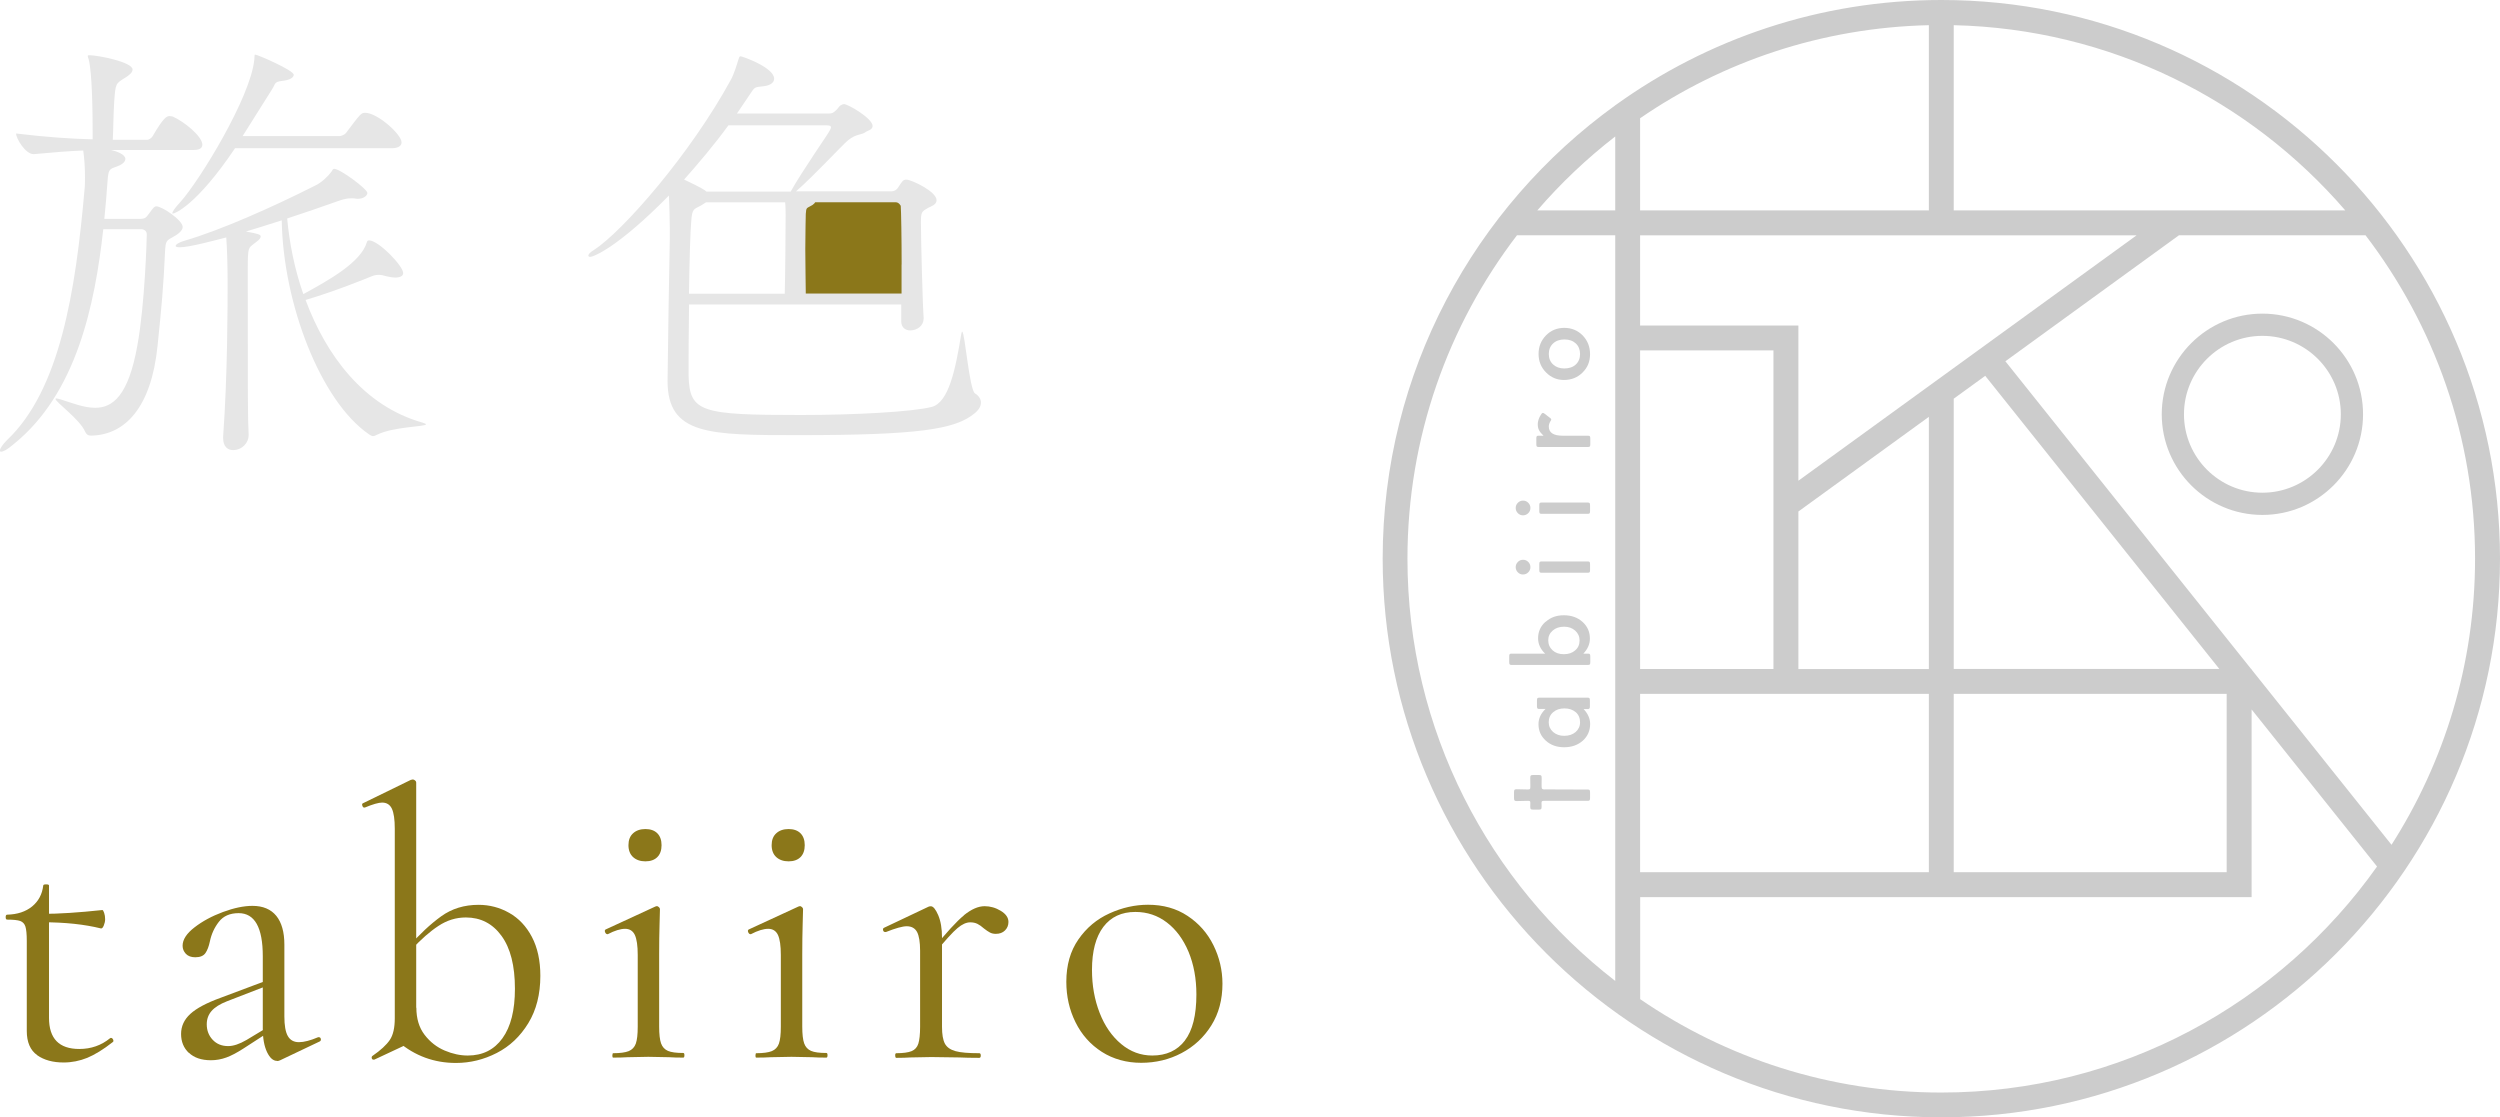 <?xml version="1.0" encoding="UTF-8"?>
<svg id="_圖層_2" data-name="圖層 2" xmlns="http://www.w3.org/2000/svg" viewBox="0 0 312.71 139.77">
  <defs>
    <style>
      .cls-1 {
        fill: #8b771a;
      }

      .cls-2 {
        fill: #ccc;
      }

      .cls-3 {
        fill: #e6e6e6;
      }
    </style>
  </defs>
  <g id="Graphic">
    <g>
      <g>
        <rect class="cls-1" x="99.51" y="24.52" width="14.58" height="13"/>
        <g>
          <path class="cls-3" d="M25.31,18.09c0,.34-.22.67-1.06.67h-10.36c.73.17,1.79.56,1.79,1.12,0,.39-.45.73-1.06.95-.95.34-1.06.28-1.18,1.96-.11,1.46-.22,3.02-.39,4.59h4.48c.62,0,.78-.22.95-.45.28-.34.39-.56.73-.95.11-.11.22-.17.34-.17.73,0,3.3,1.74,3.3,2.58,0,.45-.5.9-1.57,1.46-.5.28-.56.56-.62,1.34-.22,4.82-.45,7.17-.95,12.04-.78,7.78-4.09,11.2-8.34,11.26-.39,0-.56-.17-.73-.5-.62-1.51-3.7-3.7-3.7-4.09q0-.06.11-.06c.11,0,.28.06.5.11,1.46.45,2.91,1.06,4.37,1.06,2.18,0,4.14-1.51,5.26-7.78.95-5.15,1.18-13.44,1.18-13.94,0-.45-.45-.62-.62-.62h-4.82c-1.06,9.52-3.36,20.55-11.2,26.88-.84.73-1.34.95-1.57.95-.11,0-.17-.06-.17-.11,0-.28.39-.84.9-1.34,6.61-6.27,8.57-18.54,9.69-31.3.06-.5.06-1.06.06-1.62,0-1.06-.06-2.18-.22-3.3-1.68.06-3.7.22-6.16.45h-.06c-1.01,0-2.18-1.96-2.18-2.58,3.7.45,6.94.67,9.58.73v-.39c0-3.14-.06-7.9-.5-9.63-.06-.17-.11-.28-.11-.39s.06-.11.22-.11c1.01,0,5.38.84,5.38,1.79,0,.39-.45.73-.9,1.01-1.23.78-1.23.67-1.4,3.08-.11,1.85-.11,3.64-.17,4.7h4.31c.17,0,.5-.17.67-.45,1.34-2.3,1.74-2.52,2.13-2.52.17,0,.28.06.39.06,1.4.62,3.7,2.46,3.7,3.53ZM50.23,17.81c0,.34-.28.73-1.23.73h-19.6c-4.82,7.17-7.56,8.18-7.78,8.18q-.06,0-.06-.06c0-.17.28-.62,1.01-1.4,2.41-2.69,8.79-13.1,9.24-17.81.06-.5,0-.62.11-.62.28,0,4.82,1.96,4.82,2.52,0,.34-.45.67-1.51.78-.95.11-.78.39-1.18,1.01l-3.7,5.88h12.15c.11,0,.56-.11.78-.39,1.85-2.46,1.9-2.52,2.41-2.52,1.51,0,4.54,2.69,4.54,3.7ZM53.26,53.09c0,.28-4.09.28-6.1,1.29-.22.11-.34.17-.5.17s-.34-.11-.5-.22c-6.05-4.14-10.75-16.35-10.92-26.77-1.51.5-3.02.95-4.48,1.4,1.57.28,1.85.39,1.85.62,0,.34-.62.73-.84.9-.67.56-.78.34-.78,3.14,0,16.52,0,18.59.11,20.72v.11c0,.9-.78,1.85-1.96,1.85-.67,0-1.23-.45-1.23-1.51v-.17c.56-7.78.56-16.46.56-19.38,0-1.68-.06-4.2-.17-5.54-1.51.39-4.65,1.23-5.77,1.23-.39,0-.56-.06-.56-.17,0-.17.39-.45,1.18-.67,4.42-1.29,10.86-4.14,16.3-6.89.73-.34,1.57-1.12,2.02-1.74.11-.11.11-.34.34-.34.73,0,4.14,2.52,4.14,3.02,0,.28-.39.73-1.23.73-.17,0-.34-.06-.5-.06h-.34c-.67,0-1.23.22-1.74.39-1.9.67-3.98,1.4-6.22,2.13.28,3.02.9,6.27,2.02,9.46,3.19-1.74,7.22-3.98,7.95-6.5.06-.17.11-.22.28-.22,1.18,0,4.26,3.19,4.26,4.09,0,.34-.34.56-1.01.56-.28,0-.67-.06-1.12-.17-.34-.11-.62-.17-.95-.17-.28,0-.56.06-.84.17-.67.28-4.65,1.9-8.29,2.97,2.58,6.94,7.28,13.27,14.62,15.34.34.11.45.17.45.22Z"/>
          <path class="cls-3" d="M115.53,39.87c0,.84-.78,1.46-1.68,1.46-.56,0-1.12-.34-1.12-1.12v-2.13h-26.54c-.06,3.53-.06,7.06-.06,8.85.11,4.65,1.51,4.98,14.06,4.98,6.66,0,13.94-.39,16.35-1.01,2.13-.56,2.97-4.65,3.7-9.13.06-.22.06-.28.11-.28.34,0,.9,7.34,1.62,7.73.39.22.73.67.73,1.12s-.22.9-.84,1.4c-2.41,1.96-6.94,2.69-21.95,2.69-11.2,0-16.41,0-16.41-6.78.06-4.93.17-12.54.28-17.81v-1.29c0-1.23-.06-2.69-.11-4.09-6.33,6.44-9.41,7.67-9.86,7.67-.11,0-.22-.06-.22-.17s.17-.39.67-.67c3.64-2.35,12.1-12.04,17.14-21.28.39-.67.78-1.96.95-2.52.11-.28.11-.45.28-.45.22,0,4.2,1.4,4.2,2.8,0,.45-.39.84-1.34.95-.95.11-1.06.06-1.46.67l-1.85,2.74h11.42c.5,0,.56-.06.9-.34s.39-.5.62-.67c.17-.11.34-.17.45-.17.5,0,3.58,1.79,3.58,2.74,0,.5-.73.62-.84.73-.56.45-1.12.17-2.24,1.06-.62.5-4.48,4.65-6.5,6.38h11.98c.28,0,.56-.17.73-.39.22-.34.56-.9.78-1.01.11-.06.22-.06.34-.06.56,0,3.75,1.46,3.75,2.58,0,.56-.73.78-1.06.95-.78.45-.9.5-.9,1.79,0,2.07.22,10.53.34,11.93v.11ZM91.11,15.68c-1.79,2.46-3.7,4.7-5.54,6.78,2.24,1.06,2.63,1.34,2.8,1.51h10.53c1.46-2.63,4.7-7.22,4.87-7.62.06-.11.17-.28.17-.45,0-.11-.11-.22-.5-.22h-12.32ZM88.31,25.31l-.62.39c-.9.5-1.12.34-1.23,2.02-.11,1.12-.22,4.93-.28,9.02h11.98c.06-2.13.11-8.01.11-9.86,0-.11,0-1.01-.06-1.57h-9.91ZM112.78,33.09c0-3.36-.06-6.66-.11-7.34,0,0-.22-.45-.62-.45h-10.08c-.06.11-.17.22-.34.34-.73.45-.78.22-.84,1.12,0,.39-.06,2.3-.06,4.42s.06,4.37.06,5.54h11.98v-3.64Z"/>
        </g>
      </g>
      <g>
        <path class="cls-1" d="M4.65,131.98c-.86-.61-1.3-1.62-1.3-3.02v-11.28c0-.83-.06-1.42-.17-1.78-.11-.35-.33-.58-.65-.7-.32-.11-.86-.17-1.63-.17-.13,0-.19-.1-.19-.31s.06-.31.19-.31c1.28-.03,2.32-.38,3.12-1.03.8-.66,1.26-1.53,1.39-2.62,0-.1.13-.14.38-.14.22,0,.34.05.34.14v16.56c0,2.59,1.26,3.89,3.79,3.89,1.47,0,2.75-.45,3.84-1.34l.1-.05c.13,0,.22.07.29.22.06.14.05.25-.05.31-1.18.93-2.25,1.58-3.19,1.97-.94.38-1.93.58-2.95.58-1.34,0-2.45-.3-3.31-.91ZM5.32,115.37v-1.06c2.02,0,4.51-.16,7.49-.48.06,0,.14.12.22.36.08.24.12.5.12.79,0,.26-.06.52-.17.79-.11.27-.23.39-.36.36-2.05-.51-4.48-.77-7.3-.77Z"/>
        <path class="cls-1" d="M23.63,131.71c-.66-.62-.98-1.42-.98-2.38s.38-1.79,1.15-2.5,2.03-1.38,3.79-2.02l5.76-2.16.14.62-5.09,1.97c-.9.35-1.54.76-1.94,1.22-.4.46-.6,1.02-.6,1.66,0,.77.25,1.42.74,1.94.5.53,1.14.79,1.94.79.64,0,1.41-.25,2.3-.77l3.02-1.82.1.62-3.55,2.3c-.8.51-1.5.88-2.11,1.1-.61.22-1.25.34-1.92.34-1.18,0-2.1-.31-2.76-.94ZM34.65,132.7c-.48,0-.9-.37-1.25-1.1-.35-.74-.53-1.71-.53-2.93v-9.07c0-3.58-1.01-5.38-3.02-5.38-1.09,0-1.91.36-2.47,1.08-.56.72-.94,1.54-1.13,2.47-.13.61-.31,1.09-.55,1.44-.24.35-.66.53-1.27.53-.51,0-.9-.14-1.18-.43-.27-.29-.41-.62-.41-1.01,0-.77.5-1.54,1.49-2.3.99-.77,2.18-1.41,3.55-1.92,1.38-.51,2.61-.77,3.7-.77,1.31,0,2.3.42,2.98,1.25.67.83,1.01,2.03,1.01,3.6v8.98c0,1.12.14,1.94.43,2.45.29.51.75.77,1.39.77s1.44-.21,2.4-.62h.1c.13,0,.21.07.24.22.03.14-.02.25-.14.31l-4.94,2.35c-.13.06-.26.1-.38.1Z"/>
        <path class="cls-1" d="M46.74,132.55c-.13,0-.21-.06-.24-.19-.03-.13,0-.22.1-.29,1.02-.7,1.74-1.37,2.16-1.99.42-.62.62-1.53.62-2.71v-23.71c0-1.15-.12-1.98-.36-2.5-.24-.51-.65-.77-1.22-.77-.45,0-1.17.21-2.16.62h-.1c-.1,0-.17-.08-.22-.24-.05-.16-.02-.26.07-.29l6-2.93.24-.05c.1,0,.19.04.29.12.1.08.14.17.14.26v32.21l-5.23,2.45h-.1ZM49.82,130.3l2.26-4.27c0,1.38.34,2.51,1.03,3.41.69.9,1.53,1.55,2.52,1.97.99.42,1.95.62,2.88.62,1.86,0,3.3-.72,4.34-2.16,1.04-1.44,1.56-3.5,1.56-6.19,0-2.88-.56-5.09-1.68-6.62-1.12-1.54-2.61-2.3-4.46-2.3-1.22,0-2.36.35-3.43,1.06-1.07.7-2.18,1.68-3.34,2.93l-.38-.34c1.38-1.57,2.73-2.83,4.06-3.79,1.33-.96,2.89-1.44,4.68-1.44,1.38,0,2.66.34,3.84,1.01,1.18.67,2.13,1.67,2.83,3,.7,1.33,1.06,2.95,1.06,4.87,0,2.3-.5,4.28-1.51,5.93-1.01,1.65-2.32,2.89-3.94,3.72-1.62.83-3.32,1.25-5.11,1.25-2.72,0-5.12-.88-7.2-2.64Z"/>
        <path class="cls-1" d="M76.6,132.03c0-.19.03-.29.1-.29.86,0,1.51-.09,1.94-.26.43-.18.73-.49.89-.94.16-.45.24-1.15.24-2.11v-8.98c0-1.15-.12-1.98-.36-2.5-.24-.51-.65-.77-1.22-.77s-1.3.22-2.16.67h-.05c-.13,0-.22-.08-.29-.24-.06-.16-.05-.27.05-.34l6.24-2.88.19-.05c.06,0,.14.04.24.12.1.08.14.17.14.26,0,.22-.02.86-.05,1.92-.03,1.06-.05,2.3-.05,3.74v9.02c0,.96.08,1.66.24,2.11.16.45.45.76.86.94.42.18,1.06.26,1.92.26.1,0,.14.1.14.29s-.05.29-.14.29c-.74,0-1.33-.02-1.78-.05l-2.59-.05-2.59.05c-.45.03-1.06.05-1.82.05-.06,0-.1-.1-.1-.29ZM79.19,107.21c-.38-.35-.58-.85-.58-1.49s.19-1.14.58-1.49c.38-.35.9-.53,1.54-.53s1.14.18,1.49.53c.35.35.53.85.53,1.49s-.18,1.14-.53,1.49c-.35.35-.85.53-1.49.53s-1.15-.18-1.54-.53Z"/>
        <path class="cls-1" d="M94.5,132.03c0-.19.03-.29.1-.29.86,0,1.51-.09,1.94-.26.43-.18.73-.49.89-.94.16-.45.24-1.15.24-2.11v-8.98c0-1.15-.12-1.98-.36-2.5-.24-.51-.65-.77-1.22-.77s-1.3.22-2.16.67h-.05c-.13,0-.22-.08-.29-.24-.06-.16-.05-.27.05-.34l6.24-2.88.19-.05c.06,0,.14.04.24.12.1.08.14.17.14.26,0,.22-.02.86-.05,1.92-.03,1.06-.05,2.3-.05,3.74v9.02c0,.96.08,1.66.24,2.11.16.45.45.76.86.94.42.18,1.06.26,1.92.26.1,0,.14.1.14.29s-.05.29-.14.29c-.74,0-1.33-.02-1.78-.05l-2.59-.05-2.59.05c-.45.03-1.06.05-1.82.05-.06,0-.1-.1-.1-.29ZM97.1,107.21c-.38-.35-.58-.85-.58-1.49s.19-1.14.58-1.49c.38-.35.9-.53,1.54-.53s1.14.18,1.49.53c.35.35.53.85.53,1.49s-.18,1.14-.53,1.49c-.35.35-.85.53-1.49.53s-1.15-.18-1.54-.53Z"/>
        <path class="cls-1" d="M111.97,132.03c0-.19.05-.29.14-.29.86,0,1.5-.09,1.92-.26.42-.18.7-.49.84-.94.14-.45.22-1.15.22-2.11v-9.5c0-1.09-.13-1.87-.38-2.35-.26-.48-.69-.72-1.3-.72-.51,0-1.38.24-2.59.72h-.1c-.13,0-.22-.07-.26-.22s0-.25.12-.31l5.57-2.64c.06-.03.16-.05.29-.05.29,0,.59.37.91,1.1.32.74.48,1.68.48,2.83v11.14c0,.96.12,1.66.36,2.11.24.45.68.76,1.32.94s1.63.26,2.98.26c.13,0,.19.1.19.29s-.06.29-.19.29c-1.02,0-1.84-.02-2.45-.05l-3.55-.05-2.64.05c-.42.03-.99.05-1.73.05-.1,0-.14-.1-.14-.29ZM120.57,114.48c.93-.75,1.79-1.13,2.59-1.13.7,0,1.38.19,2.02.58s.96.85.96,1.39c0,.42-.14.77-.43,1.06-.29.29-.67.43-1.15.43-.29,0-.54-.06-.74-.17-.21-.11-.46-.28-.74-.5-.29-.26-.56-.45-.82-.58-.26-.13-.56-.19-.91-.19-.48,0-1.01.24-1.58.72-.58.48-1.55,1.55-2.93,3.22l-.19-.53c1.7-2.11,3.01-3.54,3.94-4.3Z"/>
        <path class="cls-1" d="M137.82,131.57c-1.42-.91-2.52-2.14-3.29-3.7-.77-1.55-1.15-3.24-1.15-5.06,0-2.08.5-3.85,1.51-5.3,1.01-1.46,2.3-2.54,3.89-3.26,1.58-.72,3.19-1.08,4.82-1.08,1.89,0,3.54.46,4.94,1.39,1.41.93,2.49,2.15,3.24,3.67.75,1.52,1.13,3.13,1.13,4.82,0,1.98-.46,3.72-1.39,5.21-.93,1.49-2.17,2.64-3.72,3.46-1.55.82-3.24,1.22-5.06,1.22s-3.5-.46-4.92-1.37ZM148.21,130.15c.96-1.25,1.44-3.17,1.44-5.76,0-1.98-.33-3.76-.98-5.33-.66-1.57-1.56-2.79-2.71-3.67-1.15-.88-2.46-1.32-3.94-1.32-1.73,0-3.06.62-4.01,1.87-.94,1.25-1.42,3.04-1.42,5.38,0,1.95.32,3.74.96,5.38s1.54,2.93,2.69,3.89c1.15.96,2.45,1.44,3.89,1.44,1.76,0,3.12-.62,4.08-1.87Z"/>
      </g>
    </g>
    <g>
      <g>
        <path class="cls-2" d="M242.83,0c-15.19,0-29.27,4.88-40.74,13.14h-.04v.03c-17.61,12.7-29.1,33.39-29.1,56.71,0,38.53,31.35,69.88,69.88,69.88s69.88-31.35,69.88-69.88S281.36,0,242.83,0ZM281.58,83.68l-30.74-38.49,21.71-15.76h23.34c8.58,11.23,13.7,25.25,13.7,40.45,0,13.16-3.84,25.44-10.45,35.79l-17.51-21.93v-.07h-.05ZM241.27,26.32h-36.12v-11.53c10.33-7.09,22.74-11.33,36.12-11.64v23.17ZM267.26,29.43l-42.31,30.7v-19.41h-19.8v-11.28h62.1ZM205.15,43.83h16.68v39.85h-16.68v-39.85ZM224.95,63.98l16.32-11.84v31.55h-16.32v-19.71ZM205.15,86.79h36.12v22.31h-36.12v-22.31ZM244.38,86.79h34.14v22.31h-34.14v-22.31ZM244.38,83.68v-33.81l3.94-2.86,29.28,36.66h-33.22ZM293.36,26.32h-48.98V3.15c19.55.45,37.04,9.34,48.98,23.17ZM202.04,17.07v9.25h-9.75c2.93-3.4,6.2-6.5,9.75-9.25ZM176.05,69.88c0-15.2,5.11-29.22,13.7-40.45h12.29v93.27c-15.79-12.22-25.99-31.34-25.99-52.81ZM242.83,136.66c-13.97,0-26.94-4.32-37.67-11.68v-12.76h76.48v-23.48l15.69,19.65c-12.11,17.09-32.02,28.27-54.5,28.27Z"/>
        <path class="cls-2" d="M282.99,64.41c-6.94,0-12.59-5.65-12.59-12.59s5.65-12.59,12.59-12.59,12.59,5.65,12.59,12.59-5.65,12.59-12.59,12.59ZM282.99,42.01c-5.41,0-9.81,4.4-9.81,9.81s4.4,9.81,9.81,9.81,9.81-4.4,9.81-9.81-4.4-9.81-9.81-9.81Z"/>
      </g>
      <g>
        <path class="cls-2" d="M195.63,47.53c-.88,0-1.63-.32-2.25-.95-.62-.63-.93-1.4-.93-2.31s.31-1.68.93-2.32c.62-.63,1.39-.94,2.29-.94s1.68.32,2.3.95c.61.64.92,1.41.92,2.34s-.31,1.68-.94,2.3c-.62.62-1.4.93-2.33.93ZM195.65,46.09c.61,0,1.09-.16,1.45-.49.36-.33.54-.78.54-1.32s-.18-.99-.53-1.32c-.36-.33-.83-.5-1.42-.5s-1.07.17-1.42.5c-.36.33-.54.78-.54,1.32s.18.98.54,1.31c.36.33.82.5,1.39.5Z"/>
        <path class="cls-2" d="M198.49,87.27h-5.86s-.08,0-.1,0c-.24,0-.28.07-.28.36v.69c0,.29.05.36.28.36.01,0,.04,0,.08,0h0s.71,0,.71,0c-.59.56-.88,1.2-.88,1.91,0,.82.31,1.51.92,2.06.61.55,1.37.82,2.29.82s1.71-.27,2.33-.82c.61-.55.92-1.25.92-2.09,0-.67-.27-1.29-.82-1.87h.64v-.02c.12-.03.15-.13.15-.35v-.69c0-.22-.03-.32-.15-.35h0s-.08-.01-.08-.01c-.02,0-.03,0-.05,0-.01,0-.05,0-.1,0ZM197.1,89.08c.36.32.54.74.54,1.27,0,.49-.19.89-.56,1.22-.37.31-.84.47-1.43.47-.55,0-1.01-.16-1.38-.48-.37-.33-.55-.73-.55-1.22,0-.51.18-.93.55-1.25.37-.32.84-.48,1.42-.48s1.04.16,1.42.48Z"/>
        <path class="cls-2" d="M193.31,77.78c-.61.55-.92,1.23-.92,2.06,0,.71.29,1.35.88,1.92h-4.11c-.05,0-.09,0-.1,0-.02,0-.04,0-.05,0h0c-.19.01-.23.1-.23.36v.69c0,.26.04.35.23.36h0s9.67,0,9.67,0h0c.2-.01.24-.09.24-.36v-.69c0-.29-.05-.36-.28-.36-.02,0-.06,0-.11,0h-.48c.54-.56.82-1.19.82-1.89,0-.84-.31-1.53-.92-2.08-.61-.55-1.39-.83-2.33-.83s-1.67.27-2.28.82ZM197.03,78.88c.36.32.55.73.55,1.22,0,.52-.18.94-.55,1.25-.36.32-.83.48-1.42.48s-1.04-.16-1.4-.48c-.36-.33-.55-.75-.55-1.27,0-.48.19-.89.56-1.21.37-.32.84-.48,1.43-.48.55,0,1.01.16,1.38.49Z"/>
        <g>
          <path class="cls-2" d="M190.5,71.86c-.25,0-.46-.09-.64-.27s-.27-.4-.27-.65.09-.47.27-.65c.18-.18.39-.27.65-.27s.47.09.65.27c.18.18.27.39.27.65s-.09.47-.27.65c-.18.18-.4.27-.66.27Z"/>
          <path class="cls-2" d="M192.9,70.23h0s-.07,0-.08,0c-.24,0-.28.07-.28.36v.69c0,.29.05.36.28.36.01,0,.04,0,.08,0h0s5.65,0,5.65,0c.03,0,.05,0,.06,0,.24,0,.28-.07.28-.36v-.69c0-.29-.05-.36-.28-.36-.01,0-.03,0-.06,0h-5.65Z"/>
        </g>
        <g>
          <path class="cls-2" d="M190.5,64.46c-.25,0-.46-.09-.64-.27s-.27-.4-.27-.65.09-.47.27-.65c.18-.18.39-.27.65-.27s.47.09.65.27c.18.18.27.39.27.65s-.09.47-.27.65c-.18.18-.4.27-.66.27Z"/>
          <path class="cls-2" d="M192.9,62.86h0s-.07,0-.08,0c-.24,0-.28.07-.28.36v.69c0,.29.05.36.28.36.01,0,.04,0,.08,0h0s5.65,0,5.65,0c.03,0,.05,0,.06,0,.24,0,.28-.07.28-.36v-.69c0-.29-.05-.36-.28-.36-.01,0-.03,0-.06,0h-5.65Z"/>
        </g>
        <path class="cls-2" d="M193.25,98.75c-.35,0-.42-.07-.42-.39v-.26c0-.24.01-.66.01-.77,0-.34-.06-.39-.41-.39h-.61c-.35,0-.41.05-.41.39,0,.13.01.54.01.77v.35c0,.26-.04.3-.34.3-.5,0-1.25-.03-1.35-.03-.3,0-.35.08-.35.38v.72c0,.3.06.38.35.38.1,0,.91-.03,1.35-.03.3,0,.34.03.34.25,0,.14-.01.35-.01.46,0,.34.06.39.42.39h.58c.37,0,.42-.05.42-.39,0-.07-.01-.29-.01-.45,0-.22.07-.26.35-.26h5.41s.02,0,.03,0c0,0,0,0,0,0h.05c.19-.02.23-.1.23-.36v-.69c0-.26-.04-.35-.23-.36l-5.42-.02Z"/>
        <path class="cls-2" d="M192.82,51.76s-.07.1-.1.16c-.09.13-.2.33-.28.59-.03.12-.09.31-.09.57,0,.28.05.52.16.73.1.2.29.43.56.69h-.52c-.05,0-.09,0-.1,0-.24,0-.28.07-.28.36v.69c0,.29.05.36.28.36.01,0,.04,0,.08,0h0s6.11,0,6.11,0h0c.24,0,.28-.07.28-.36v-.69c0-.29-.05-.36-.28-.36-.02,0-.05,0-.11,0h-3.06c-1.16,0-1.74-.38-1.74-1.15,0-.24.09-.49.26-.75,0,0,.01-.02.02-.03,0,0,0,0,0-.01h0c.05-.09.03-.17-.09-.26l-.7-.54c-.18-.14-.28-.15-.4,0Z"/>
      </g>
    </g>
  </g>
</svg>